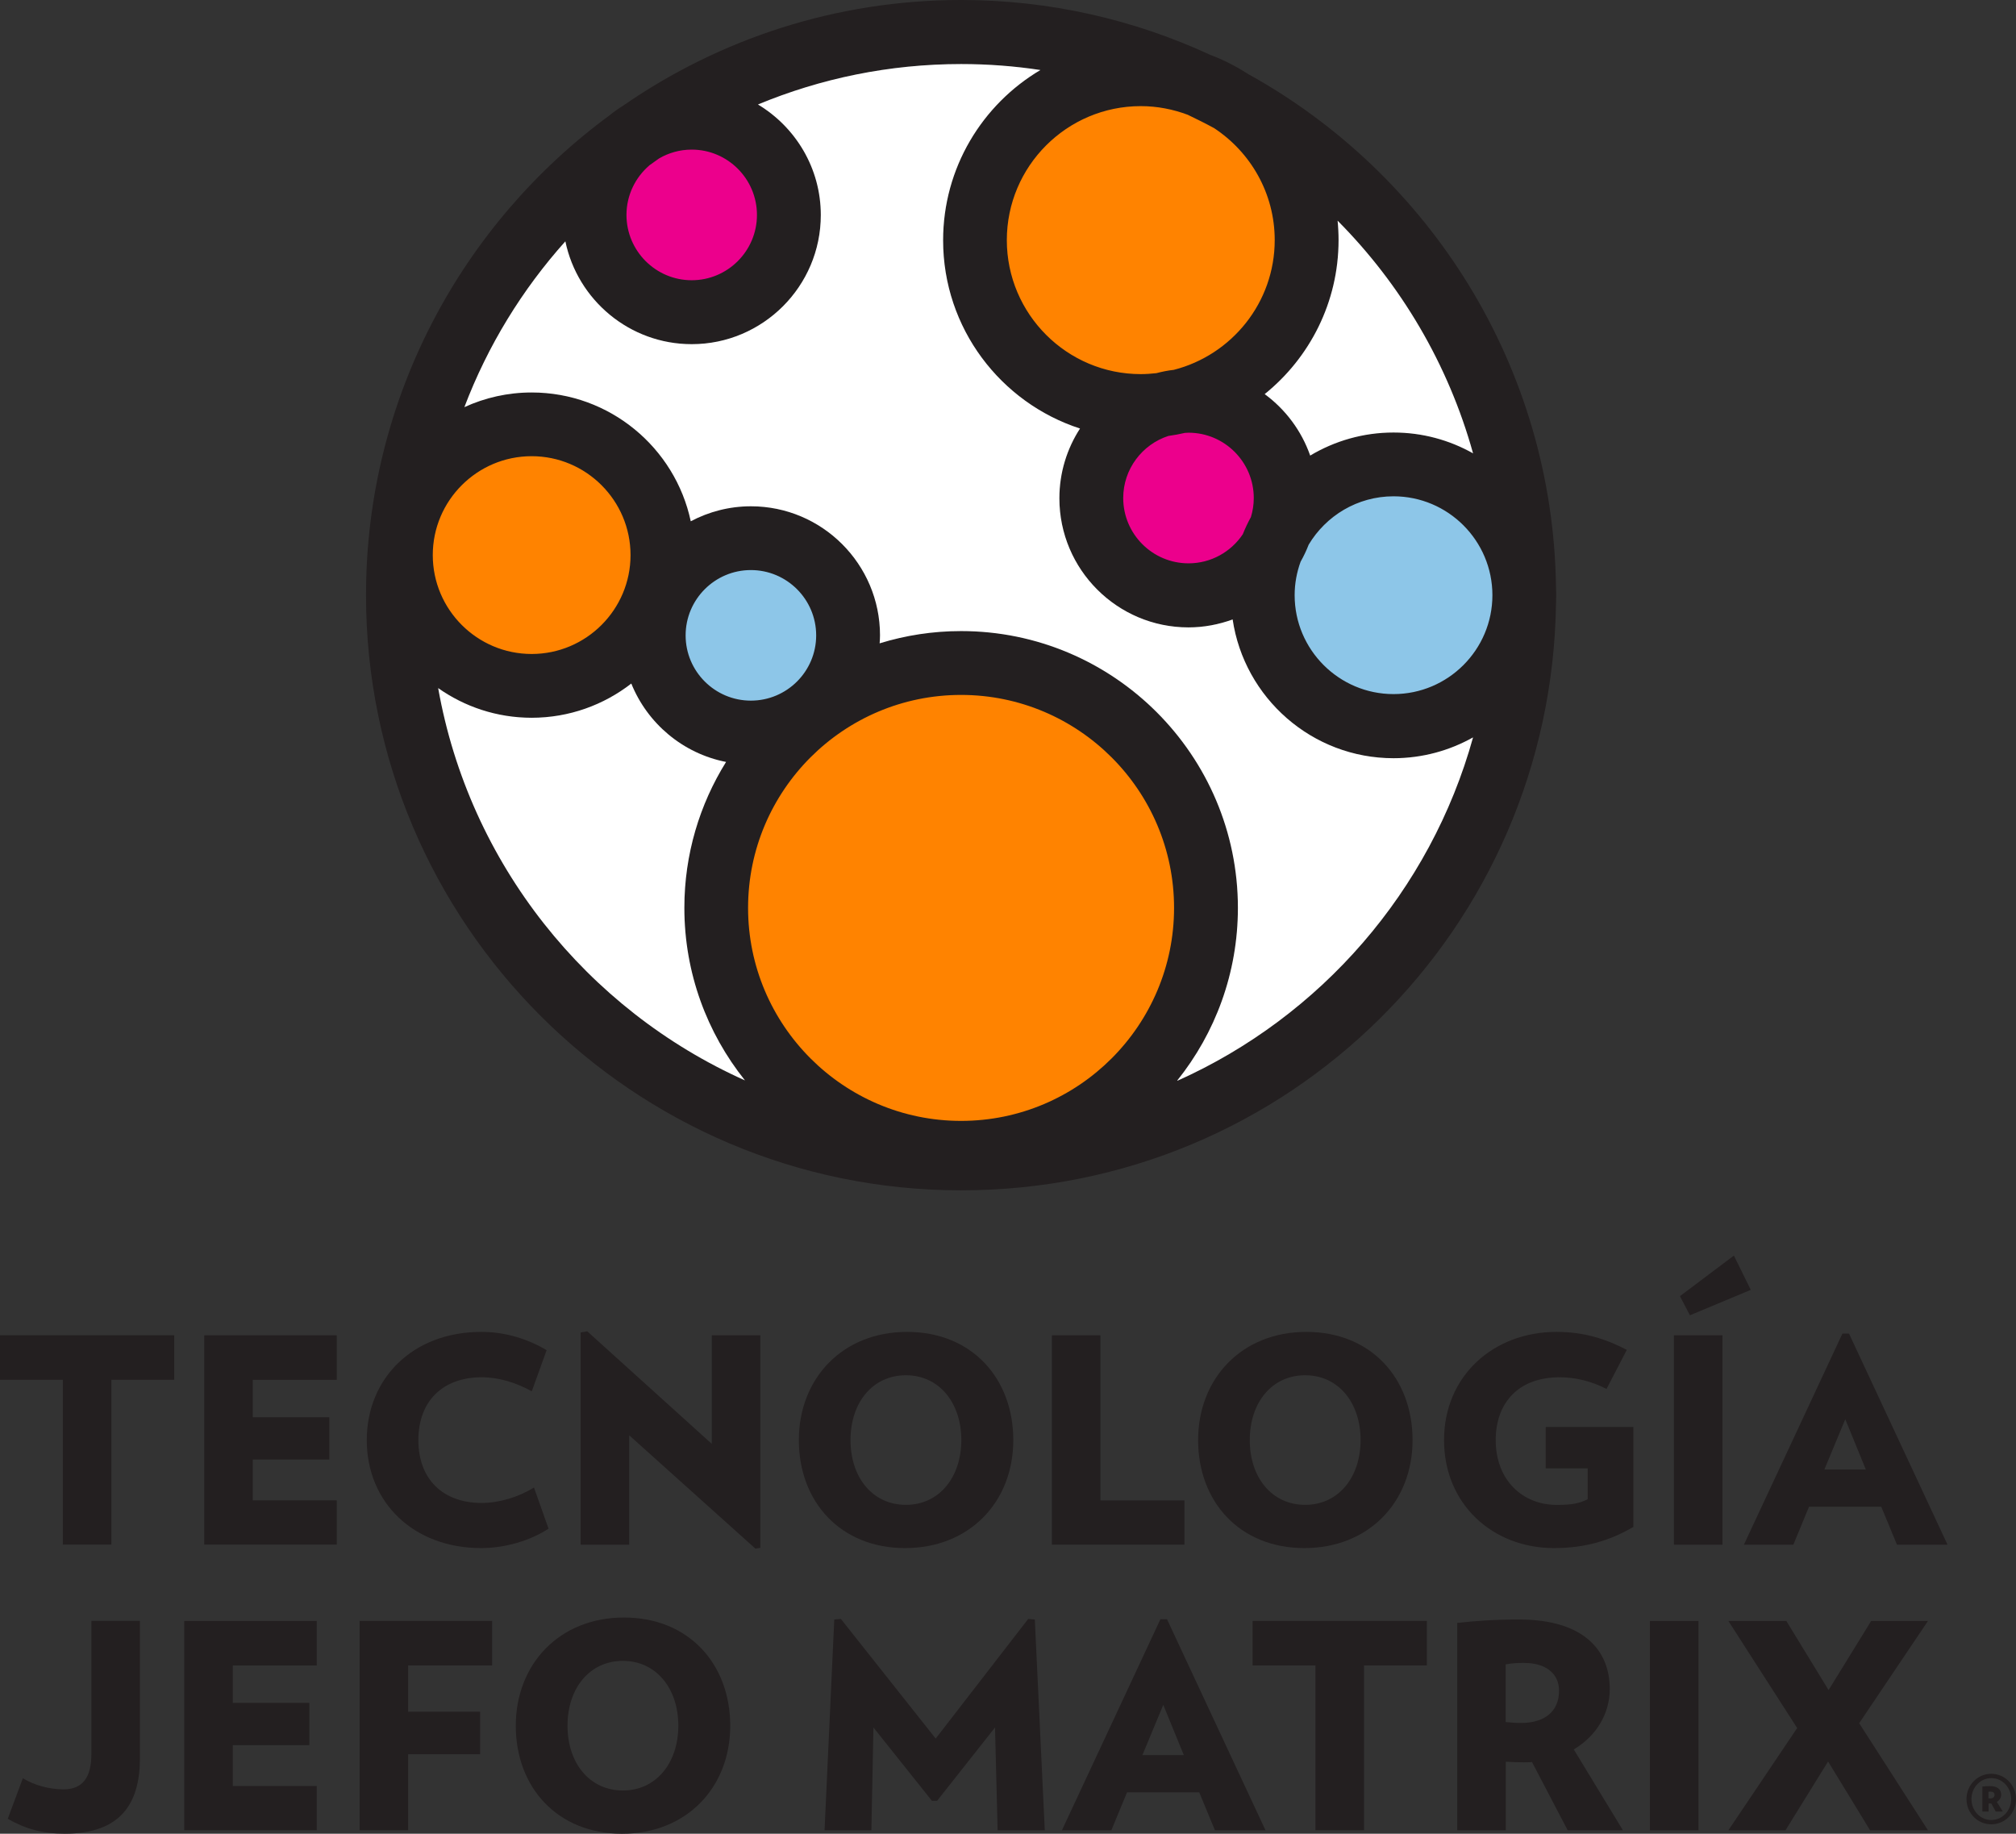 <svg xmlns="http://www.w3.org/2000/svg" id="Layer_1" data-name="Layer 1" viewBox="20.53 12.53 317.65 288.89"><rect x="20.53" y="12.53" width="317.65" height="288.89" fill="#333333" stroke="none"/><defs><style>      .cls-1 {        fill: #ff8300;      }      .cls-1, .cls-2, .cls-3, .cls-4, .cls-5 {        stroke-width: 0px;      }      .cls-2 {        fill: #8dc6e8;      }      .cls-3 {        fill: #ec008c;      }      .cls-4 {        fill: #231f20;      }      .cls-5 {        fill: #fff;      }    </style></defs><g><path class="cls-4" d="M38.08,229.91v25.96h-7.65v-25.96h-9.9v-7.02h27.45v7.02h-9.9Z"></path><path class="cls-4" d="M52.71,255.88v-32.98h20.88v7.02h-13.23v5.89h12.06v6.66h-12.06v6.43h13.23v6.97h-20.88Z"></path><path class="cls-4" d="M96.36,256.42c-10.75,0-18.04-7.25-18.04-17.01s7.29-17.05,18.04-17.05c3.83,0,7.33,1.12,10.3,2.88l-2.34,6.48c-2.43-1.35-5.17-2.21-7.88-2.21-6.17,0-9.99,3.78-9.99,9.9s3.82,9.9,9.99,9.9c2.7,0,5.76-.9,8.23-2.43l2.29,6.48c-2.88,1.89-6.84,3.06-10.62,3.06Z"></path><path class="cls-4" d="M139.56,256.51l-19.89-17.86v17.23h-7.65v-33.43l1.04-.18,19.62,17.73v-17.1h7.65v33.48l-.77.13Z"></path><path class="cls-4" d="M163.14,256.42c-10.21,0-16.74-7.33-16.74-17.01s6.84-17.05,17.05-17.05,16.74,7.33,16.74,17.05-6.88,17.01-17.05,17.01ZM163.27,229.19c-5.22,0-8.73,4.27-8.73,10.21s3.51,10.21,8.73,10.21,8.73-4.32,8.73-10.21-3.51-10.21-8.73-10.21Z"></path><path class="cls-4" d="M186.27,255.88v-32.98h7.65v26.01h13.23v6.97h-20.88Z"></path><path class="cls-4" d="M226.05,256.42c-10.21,0-16.74-7.33-16.74-17.01s6.84-17.05,17.05-17.05,16.74,7.33,16.74,17.05-6.88,17.01-17.05,17.01ZM226.18,229.19c-5.22,0-8.73,4.27-8.73,10.21s3.51,10.21,8.73,10.21,8.73-4.32,8.73-10.21-3.51-10.21-8.73-10.21Z"></path><path class="cls-4" d="M277.89,237.34v15.75c-3.64,2.12-7.51,3.33-12.51,3.33-9.67,0-17.32-6.93-17.32-17.01s7.74-17.05,17.73-17.05c4.32,0,7.78,1.12,11.07,2.83l-3.2,6.16c-2.34-1.21-4.86-1.84-7.38-1.84-6.57,0-10.08,4.09-10.08,9.9,0,6.3,4.23,10.21,9.63,10.21,2.43,0,3.64-.27,4.86-.9v-4.86h-6.61v-6.52h13.81Z"></path><path class="cls-4" d="M284.28,255.88v-32.98h7.65v32.98h-7.65ZM286.8,219.74l-1.57-3.01,8.5-6.39,2.66,5.4-9.58,4Z"></path><path class="cls-4" d="M319.42,255.88l-2.47-5.98h-11.38l-2.47,5.98h-7.79l15.52-33.25h1.04l15.52,33.25h-7.96ZM311.28,236.12l-3.29,7.92h6.53l-3.24-7.92Z"></path><path class="cls-4" d="M42.58,289.49c0,7.25-3.1,11.92-11.83,11.92-3.51,0-6.16-.72-9-2.34l2.38-6.39c1.8,1.12,4.23,1.75,6.39,1.75,3.1,0,4.41-1.94,4.41-5.62v-20.92h7.65v21.6Z"></path><path class="cls-4" d="M49.56,300.88v-32.98h20.88v7.02h-13.23v5.89h12.06v6.66h-12.06v6.43h13.23v6.97h-20.88Z"></path><path class="cls-4" d="M84.84,274.91v7.29h11.34v6.7h-11.34v11.97h-7.65v-32.98h20.88v7.02h-13.23Z"></path><path class="cls-4" d="M118.54,301.42c-10.21,0-16.74-7.33-16.74-17.01s6.84-17.05,17.05-17.05,16.74,7.33,16.74,17.05-6.88,17.01-17.05,17.01ZM118.68,274.19c-5.22,0-8.73,4.27-8.73,10.21s3.51,10.21,8.73,10.21,8.73-4.32,8.73-10.21-3.51-10.21-8.73-10.21Z"></path><path class="cls-4" d="M177.72,300.88l-.41-16.2-9.13,11.56h-.81l-9.22-11.56-.32,16.2h-7.38l1.53-33.21,1.04-.09,14.94,18.85,14.58-18.85,1.04.09,1.57,33.21h-7.42Z"></path><path class="cls-4" d="M211.96,300.88l-2.47-5.98h-11.38l-2.47,5.98h-7.79l15.52-33.25h1.04l15.52,33.25h-7.96ZM203.82,281.12l-3.29,7.92h6.53l-3.24-7.92Z"></path><path class="cls-4" d="M235.45,274.91v25.96h-7.65v-25.96h-9.9v-7.02h27.45v7.02h-9.9Z"></path><path class="cls-4" d="M267.54,300.88l-5.62-10.75c-.45.04-.85.04-1.3.04-1.12,0-1.75-.04-2.83-.09v10.8h-7.65v-32.67c2.79-.31,5.85-.54,9.72-.54,10.26,0,14.31,4.91,14.31,10.93,0,3.92-2.11,7.42-5.67,9.54l7.74,12.73h-8.68ZM260.74,274.51c-1.17,0-1.89.04-2.97.23v9.09c.99.09,1.53.14,2.43.14,3.64,0,5.98-1.75,5.98-5.08,0-2.75-2.16-4.37-5.44-4.37Z"></path><path class="cls-4" d="M280.5,300.88v-32.98h7.65v32.98h-7.65Z"></path><path class="cls-4" d="M315.19,300.88l-6.62-10.84-6.71,10.84h-9l10.84-16.11-10.84-16.87h9.13l6.66,10.89,6.71-10.89h8.95l-10.84,16.11,10.84,16.87h-9.13Z"></path></g><g><path class="cls-1" d="M210.55,155.56c0,21.32-17.27,38.59-38.59,38.59s-38.58-17.27-38.58-38.59,17.27-38.58,38.58-38.58,38.59,17.27,38.59,38.58Z"></path><path class="cls-1" d="M226.42,50.35c0,14.43-11.7,26.14-26.13,26.14s-26.13-11.7-26.13-26.14,11.7-26.13,26.13-26.13,26.13,11.7,26.13,26.13Z"></path><path class="cls-2" d="M260.71,106.3c0,11.38-9.23,20.6-20.61,20.6s-20.61-9.22-20.61-20.6,9.23-20.61,20.61-20.61,20.61,9.23,20.61,20.61Z"></path><path class="cls-1" d="M124.91,99.98c0,11.38-9.22,20.6-20.61,20.6s-20.6-9.22-20.6-20.6,9.22-20.61,20.6-20.61,20.61,9.23,20.61,20.61Z"></path><path class="cls-3" d="M223.1,90.99c0,8.46-6.86,15.31-15.31,15.31s-15.31-6.85-15.31-15.31,6.85-15.32,15.31-15.32,15.31,6.86,15.31,15.32Z"></path><path class="cls-3" d="M144.82,46.39c0,8.46-6.85,15.32-15.31,15.32s-15.31-6.86-15.31-15.32,6.85-15.31,15.31-15.31,15.31,6.85,15.31,15.31Z"></path><path class="cls-2" d="M154.16,112.63c0,8.46-6.86,15.31-15.32,15.31s-15.31-6.85-15.31-15.31,6.85-15.32,15.31-15.32,15.32,6.85,15.32,15.32Z"></path><path class="cls-4" d="M265.7,104.98c-.48-34.77-19.98-65.03-48.55-80.81-1.86-1.2-3.86-2.22-5.96-3.01-11.94-5.52-25.22-8.63-39.22-8.63-19.76,0-38.09,6.16-53.23,16.63-.75.47-1.49.98-2.17,1.54-23.24,17.08-38.37,44.6-38.37,75.59,0,51.7,42.06,93.77,93.76,93.77s93.03-41.35,93.74-92.45c.02-.44.03-.87.03-1.32s-.01-.88-.03-1.32ZM231.29,47.3c9.99,10.05,17.44,22.62,21.34,36.65-3.71-2.09-7.98-3.28-12.53-3.28-4.79,0-9.28,1.33-13.13,3.63-1.37-3.91-3.89-7.27-7.17-9.68,7.09-5.72,11.64-14.47,11.64-24.26,0-1.03-.05-2.05-.15-3.05ZM200.28,29.25c2.6,0,5.09.5,7.39,1.36,1.4.67,2.79,1.36,4.15,2.1,5.75,3.78,9.56,10.27,9.56,17.65,0,9.84-6.78,18.11-15.91,20.44-.94.1-1.85.29-2.74.52-.81.09-1.63.15-2.46.15-11.63,0-21.1-9.47-21.1-21.11s9.47-21.11,21.1-21.11ZM218.08,90.99c0,1.04-.16,2.05-.45,3-.48.87-.91,1.78-1.28,2.71-1.85,2.76-4.99,4.58-8.55,4.58-5.67,0-10.29-4.61-10.29-10.29,0-4.56,2.99-8.44,7.11-9.78.88-.12,1.74-.28,2.6-.48.19-.01.38-.03.58-.03,5.67,0,10.28,4.62,10.28,10.29ZM122.82,38.6c.51-.37,1.02-.74,1.54-1.1,1.52-.89,3.28-1.4,5.16-1.4,5.67,0,10.28,4.62,10.28,10.29s-4.61,10.29-10.28,10.29-10.28-4.62-10.28-10.29c0-3.11,1.4-5.9,3.59-7.79ZM104.3,84.4c8.59,0,15.58,6.99,15.58,15.58s-6.99,15.58-15.58,15.58-15.58-6.99-15.58-15.58,6.99-15.58,15.58-15.58ZM89.56,120.93c4.17,2.94,9.25,4.68,14.74,4.68,5.91,0,11.36-2.02,15.7-5.39,2.54,6.29,8.13,11.02,14.93,12.35-4.16,6.68-6.57,14.55-6.57,22.98,0,10.28,3.58,19.73,9.55,27.19-24.94-11.16-43.44-34.16-48.34-61.81ZM128.56,112.63c0-5.67,4.61-10.29,10.28-10.29s10.29,4.61,10.29,10.29-4.62,10.28-10.29,10.28-10.28-4.61-10.28-10.28ZM171.96,189.12c-18.5,0-33.56-15.06-33.56-33.56s15.05-33.55,33.56-33.55,33.56,15.05,33.56,33.55-15.05,33.56-33.56,33.56ZM206.03,182.75c5.97-7.46,9.55-16.91,9.55-27.19,0-24.04-19.56-43.61-43.61-43.61-4.47,0-8.78.68-12.84,1.93.03-.42.06-.83.06-1.25,0-11.22-9.13-20.34-20.34-20.34-3.42,0-6.64.86-9.48,2.36-2.46-11.58-12.77-20.29-25.07-20.29-3.78,0-7.37.83-10.6,2.31,3.68-9.69,9.11-18.53,15.91-26.12,1.92,9.24,10.12,16.2,19.91,16.2,11.21,0,20.34-9.13,20.34-20.34,0-7.4-3.98-13.86-9.9-17.42,9.87-4.1,20.68-6.37,32.01-6.37,4.25,0,8.42.32,12.49.94-9.17,5.43-15.33,15.42-15.33,26.83,0,13.84,9.07,25.6,21.57,29.65-2.05,3.17-3.25,6.94-3.25,10.99,0,11.22,9.12,20.34,20.34,20.34,2.45,0,4.78-.46,6.96-1.25,1.83,12.35,12.5,21.86,25.35,21.86,4.55,0,8.82-1.2,12.53-3.28-6.71,24.19-24.02,44-46.6,54.1ZM240.1,121.88c-8.59,0-15.58-6.99-15.58-15.58,0-1.86.34-3.63.94-5.28.49-.86.91-1.75,1.27-2.68,2.72-4.55,7.69-7.62,13.37-7.62,8.59,0,15.58,6.99,15.58,15.58s-6.99,15.58-15.58,15.58Z"></path><path class="cls-5" d="M231.29,47.3c9.99,10.05,17.44,22.62,21.34,36.65-3.71-2.09-7.98-3.28-12.53-3.28-4.79,0-9.28,1.33-13.13,3.63-1.37-3.91-3.89-7.27-7.17-9.68,7.09-5.72,11.64-14.47,11.64-24.26,0-1.03-.05-2.05-.15-3.05Z"></path><path class="cls-5" d="M89.56,120.93c4.17,2.94,9.25,4.68,14.74,4.68,5.91,0,11.36-2.02,15.7-5.39,2.54,6.29,8.13,11.02,14.93,12.35-4.16,6.68-6.57,14.55-6.57,22.98,0,10.28,3.58,19.73,9.55,27.19-24.94-11.16-43.44-34.16-48.34-61.81Z"></path><path class="cls-5" d="M206.03,182.75c5.97-7.46,9.55-16.91,9.55-27.19,0-24.04-19.56-43.61-43.61-43.61-4.47,0-8.78.68-12.84,1.93.03-.42.06-.83.06-1.25,0-11.22-9.13-20.34-20.34-20.34-3.42,0-6.64.86-9.48,2.36-2.46-11.58-12.77-20.29-25.07-20.29-3.78,0-7.37.83-10.6,2.31,3.68-9.69,9.11-18.53,15.91-26.12,1.92,9.24,10.12,16.2,19.91,16.2,11.21,0,20.34-9.13,20.34-20.34,0-7.4-3.98-13.86-9.9-17.42,9.87-4.1,20.68-6.37,32.01-6.37,4.25,0,8.42.32,12.49.94-9.17,5.43-15.33,15.42-15.33,26.83,0,13.84,9.07,25.6,21.57,29.65-2.05,3.17-3.25,6.94-3.25,10.99,0,11.22,9.12,20.34,20.34,20.34,2.45,0,4.78-.46,6.96-1.25,1.83,12.35,12.5,21.86,25.35,21.86,4.55,0,8.82-1.2,12.53-3.28-6.71,24.19-24.02,44-46.6,54.1Z"></path></g><path class="cls-4" d="M330.38,295.97c0-2.21,1.74-3.99,3.9-3.99s3.9,1.78,3.9,3.99-1.74,3.97-3.9,3.97-3.9-1.78-3.9-3.97ZM337.42,295.97c0-1.83-1.39-3.31-3.13-3.31s-3.13,1.48-3.13,3.31,1.39,3.29,3.13,3.29,3.13-1.48,3.13-3.29ZM332.87,293.99c.34-.05.78-.07,1.21-.07,1.23,0,1.76.57,1.76,1.35,0,.46-.25.89-.68,1.14l.94,1.51h-1.12l-.69-1.26h-.43v1.26h-.98v-3.93ZM333.85,295.84c.11.02.2.02.27.02.41,0,.68-.2.68-.57,0-.34-.25-.5-.64-.5-.11,0-.21,0-.32.02v1.03Z"></path></svg>